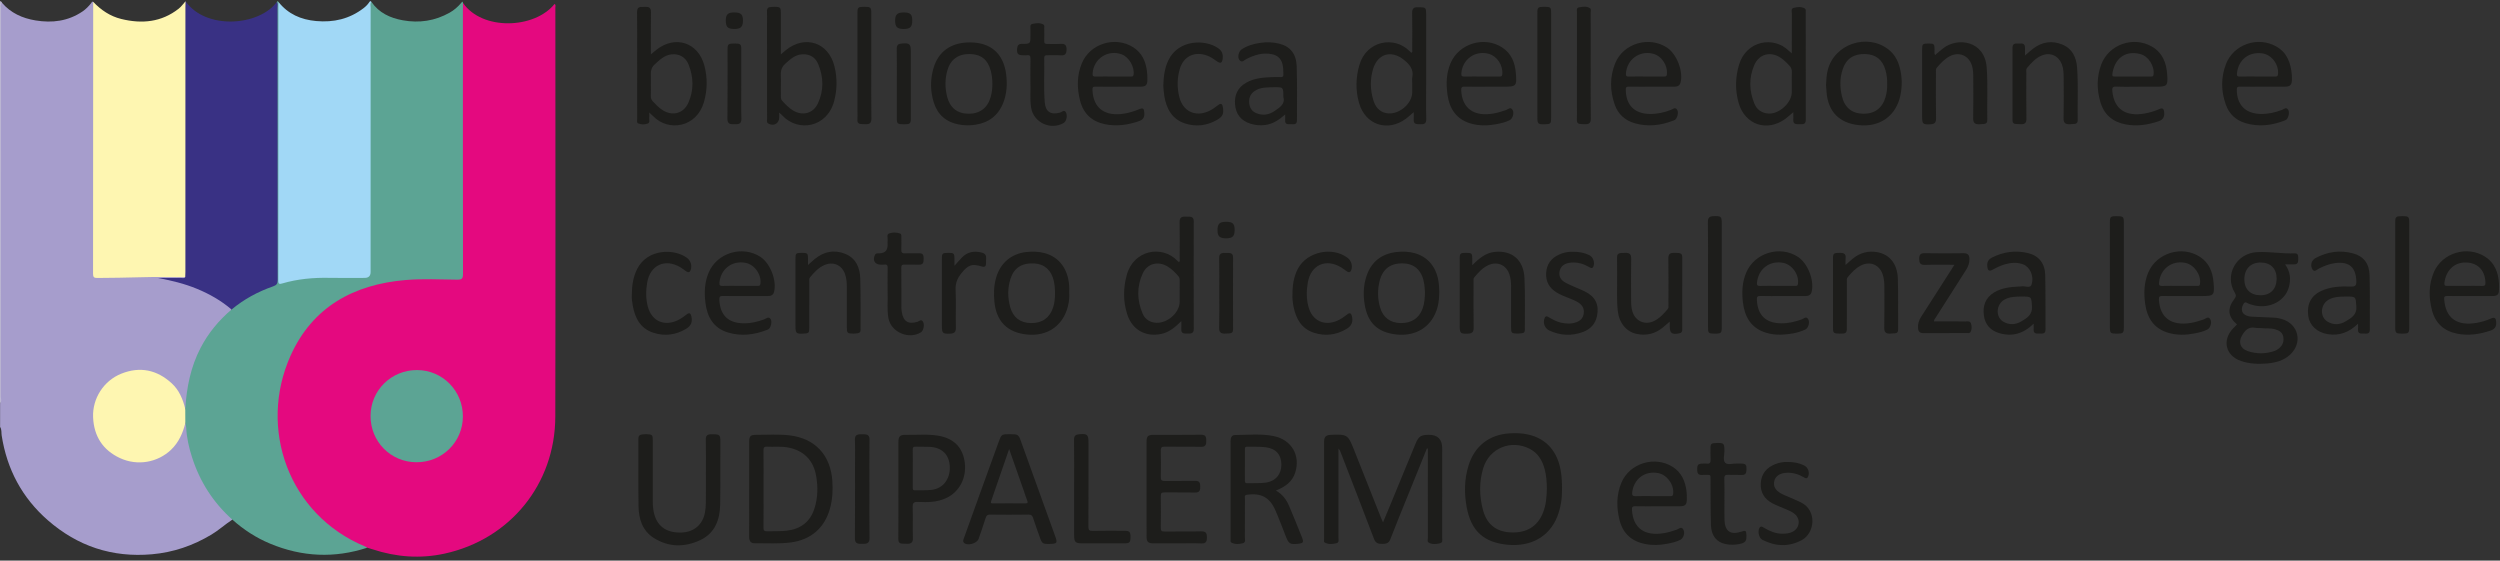 <svg xmlns="http://www.w3.org/2000/svg" id="Livello_1" data-name="Livello 1" width="2765" height="620" viewBox="0 0 2765 620"><rect x="0" y="0" width="2765" height="620" fill="#333333" stroke="none"/><defs><style>      .cls-1 {        fill: #1d1d1b;      }      .cls-1, .cls-2, .cls-3, .cls-4, .cls-5, .cls-6, .cls-7, .cls-8 {        stroke-width: 0px;      }      .cls-2 {        fill: #e4097f;      }      .cls-3 {        fill: #a1d8f6;      }      .cls-4 {        fill: #a69dcc;      }      .cls-5 {        fill: #393184;      }      .cls-6 {        fill: #5ca494;      }      .cls-7 {        fill: #fef6b1;      }      .cls-8 {        fill: #c5c0dd;      }    </style></defs><path class="cls-4" d="M256.96,574.72c-7.91,5.15-14.87,11.59-23.01,16.48-20.36,12.24-42.13,19.73-65.89,21.82-43.88,3.87-82.25-8.87-115.23-37.7-28.46-24.88-45.14-56.31-50.97-93.63-.49-3.14.23-6.62-1.75-9.51v-25.95c1-1.89.49-3.92.49-5.87.03-143.94.02-287.88.11-431.83,0-1.78-1.67-4.39,1.45-5.49,9.79,11.42,22.65,17.16,37.14,19.55,18.5,3.06,36.1.84,52-9.94,3.76-2.55,6.83-5.8,9.66-9.31.52-.65.65-2.12,2.11-1.28,2.05,3.15,1.61,6.71,1.61,10.17.01,94.22,0,188.44.02,282.67,0,12.09-.65,11.04,11.16,10.96,26.61-.17,53.21-1.55,79.84-.97,2.65.06,5.33-.21,7.92.56,3.47,2.88-.1,2.98-1.51,3.16-4.45.57-8.96.37-13.43.19-3.86-.15-7.76-.17-11.59-1.09,27.78,2.9,52.7,12.99,75.01,29.62,1.69,1.26,3.72,2.31,4.26,4.66-1.11,3.74-4.34,5.8-6.92,8.26-15.19,14.45-26.28,31.54-33.43,51.18-4.79,13.15-7.87,26.68-8.72,40.69-.21,3.45-.39,6.94-2.05,10.12-3.23-.2-2.46-3.05-3.03-4.83-6.34-19.76-19.43-32.17-39.92-36.17-29.32-5.72-57.31,17.92-58.08,47.71-.6,23.16,15.85,44.64,38.56,49.83,25.74,5.89,51.57-9.27,59.35-35.45.57-1.9.06-4.53,2.8-5.36,2.12,1.35,2.16,3.55,2.37,5.7,3.23,33.21,15.8,62.36,38.02,87.33,3.3,3.71,6.25,7.74,10.31,10.74.93.69,1.65,1.66,1.37,2.99Z"></path><path class="cls-8" d="M2.16,3.04c-1.86,1.79-1.01,4.09-1.01,6.15-.04,143.46-.04,286.91-.08,430.37,0,2.22.88,4.68-.96,6.68V1.11c.96.35,1.68.95,2.05,1.93Z"></path><path class="cls-2" d="M512.09,3.26c21.12,30.77,78.93,28.86,101.25,1.13,1.67,1.03.89,2.68.89,4,.04,150.83.27,301.65-.07,452.48-.17,74.46-50,135.62-122.49,151.43-26.94,5.88-53.59,3.86-79.75-4.82-1.89-.63-3.8-1.16-5.71-1.74-2.31-.21-4.57-.51-6.75-1.49-31.04-13.95-55.29-35.51-72.36-64.89-12.57-21.63-19.44-44.97-20.73-70.07-1.5-29.16,3.26-56.96,16.59-83.03,15.47-30.24,39.49-51.45,70.52-64.9,21.04-9.13,43.02-13.74,66.05-13.34,14.65.25,29.31.06,43.96.04,6.8,0,6.94-.14,6.94-7.01,0-96.43,0-192.86.05-289.29,0-2.87-.94-6.05,1.61-8.49Z"></path><path class="cls-6" d="M512.09,3.26c-.05,2.16-.14,4.32-.14,6.48,0,97.77-.05,195.54.12,293.3,0,5.08-1.25,6.33-6.3,6.27-19.15-.22-38.41-1.21-57.43.42-57.25,4.91-102.86,29.82-127,83.7-36.04,80.41-2.21,175.82,82.27,210.9.91.38,1.74.93,2.61,1.4-36.37,11.93-72.19,10.22-107.43-4.44-15.46-6.43-29.33-15.45-41.83-26.58-21.13-18.89-35.91-41.9-44.53-68.84-3.43-10.73-6-21.66-6.51-32.99-.07-1.63-.63-3.24-.97-4.86-2.32-5.21-2.24-10.44-.05-15.67,1.46-23.66,5.92-46.56,17.04-67.8,8.57-16.37,20.1-30.34,34.19-42.24.7-2.82,2.92-4.36,5.05-5.95,11-8.25,23.19-14.35,35.86-19.54,8.3-3.4,8.39-1.62,8.39-12.54,0-97.27,0-194.53-.02-291.8,0-3.49.04-6.97.82-10.39.58-1.29,1.15-.87,1.73,0,1.78,3.56,1.65,7.39,1.65,11.22-.01,96.47,0,192.94,0,289.41,0,9.61,0,9.57,9.24,7.39,11.71-2.76,23.53-4.43,35.62-4.28,15.16.18,30.32.06,45.48.04,8.07-.01,8.37-.3,8.37-8.46.02-94.97,0-189.95.03-284.92,0-2.97-.38-6,.74-8.89.32-.83.73-1.48,1.73-1.47,8.39,12.13,20.66,17.76,34.63,20.3,18.26,3.32,35.64.72,51.89-8.45,4.96-2.8,9.19-6.5,12.84-10.87.68-.81,1.47-2.39,1.92.14Z"></path><path class="cls-5" d="M306.23,2.11c1.35,1.98.69,4.21.69,6.31.05,100.46.03,200.91.17,301.37,0,4.08-1.28,5.61-5.04,6.92-16.78,5.84-32.23,14.2-45.93,25.62-11.46-9.83-24.4-17.17-38.31-22.92-13.83-5.71-28.26-9.18-42.97-11.95,8.47,0,16.94.05,25.41-.04,1.53-.02,3.35.82,4.6-.88-2.16-2.97-1.45-6.41-1.45-9.67-.04-88.32-.03-176.63-.03-264.95,0-7.48,0-14.97,0-22.45,0-2.84.14-5.65,1.84-8.11,22.45,32.17,81.57,27.36,101,.76Z"></path><path class="cls-3" d="M410.81,2.15c-1.73,1.85-.87,4.13-.87,6.18-.05,97.46-.04,194.93-.04,292.39q0,6.62-6.49,6.63c-12.99,0-25.99.22-38.98-.05-17.73-.37-35.2,1.18-52.26,6.19-2.98.88-4.38.85-4.37-3.02.1-102.62.09-205.24.1-307.85,0-.16.04-.33.06-.49,10.67,13.43,24.86,19.62,41.73,21.14,19.34,1.74,36.86-2.32,52.37-14.22,2.39-1.83,4.51-3.9,6.2-6.42.61-.91,1.36-2.22,2.56-.47Z"></path><path class="cls-7" d="M205.23,1.35c-.05,2.16-.16,4.32-.16,6.48,0,97.58,0,195.16-.02,292.73,0,1.99-.12,3.98-.19,5.97-16.49,0-33-.42-49.47.11-15.97.51-31.94.62-47.91.79-3.45.04-4.57-.97-4.56-4.49.11-100.29.12-200.59.15-300.88,8.65,9.03,18.63,15.87,30.97,18.91,22.87,5.62,44.4,3.65,63.53-11.31,2.93-2.29,5.12-5.5,7.66-8.29Z"></path><path class="cls-7" d="M204.9,452.37c.02,5.22.04,10.45.06,15.67-2.81,11.08-7.27,21.24-15.73,29.35-14.64,14.03-37.04,18.29-56.52,9.26-18.94-8.78-28.9-24.17-29.75-45.27-.83-20.68,11.72-40.39,31.41-48.18,20.59-8.15,39.22-4.14,55.4,10.6,8.34,7.6,12.58,17.72,15.14,28.56Z"></path><path class="cls-6" d="M460.44,511.24c-28.37-.15-50.74-22.86-50.61-51.37.12-28.22,23.01-50.71,51.48-50.59,28.22.11,50.76,23.02,50.64,51.45-.12,28.24-22.99,50.67-51.5,50.52Z"></path><g><path class="cls-1" d="M1595.08,495.85q0-15.01-14.87-14.95c-8.75.04-11.3,1.73-14.66,9.88-8.73,21.16-17.43,42.32-26.16,63.48-3.11,7.55-6.27,15.08-9.76,23.48-1.01-2.27-1.64-3.57-2.17-4.91-9.98-25.12-19.97-50.24-29.93-75.37-6.65-16.79-7.44-17.32-25.62-16.54-5.45.23-7.47,2.18-7.48,7.7-.04,35.92-.03,71.84,0,107.76,0,1.28-.57,2.98.78,3.7,4.04,2.18,8.39,1.72,12.64.78,3.58-.79,2.46-3.89,2.46-6.18.05-31.1.04-62.19.04-93.29v-5.16c1.3,1.08,1.74,2.25,2.2,3.42,12.43,32.18,24.96,64.32,37.19,96.57,1.76,4.65,4.94,5.33,8.9,5.3,3.87-.03,7.21-.28,9.04-5.06,6.64-17.34,13.79-34.49,20.75-51.71,6.58-16.27,13.15-32.55,19.73-48.82.34.08.69.15,1.03.23,0,1.62,0,3.23,0,4.85,0,31.26-.01,62.53.03,93.79,0,1.77-.87,4.16.79,5.18,3.91,2.41,8.35,1.84,12.58.88,3.53-.8,2.45-3.91,2.45-6.22.05-32.93.04-65.85.04-98.78Z"></path><path class="cls-1" d="M1726.35,521.75c-3.38-22.24-16.06-36.72-36.32-41.21-6.71-1.49-13.54-1.68-20.37-1.26-22.52,1.36-38.79,14.04-45.45,35.58-4.71,15.24-4.93,30.77-2.01,46.34,4.92,26.23,18.97,38.89,45.51,41.31,25.7,2.34,45.99-9.19,54.63-31.13,4.01-10.19,5.41-20.85,5.27-30.52.01-7.21-.35-13.16-1.25-19.1ZM1706.5,567.2c-6.12,15.22-18.43,22.61-36.04,21.63-15.81-.88-26.11-9.02-30.3-24.84-4.07-15.36-4.33-30.94.3-46.23,6.71-22.19,30.89-32.01,51.54-21.29,9.07,4.71,13.73,12.69,16.33,22.15,1.95,7.1,2.37,14.39,2.5,21.71-.21,9.16-.86,18.24-4.33,26.87Z"></path><path class="cls-1" d="M872.95,481.46c-12.09-1.38-24.3-.48-36.46-.54-6.51-.03-7.9,1.42-7.91,7.94-.03,17.3-.01,34.59,0,51.89,0,17.63.05,35.26-.03,52.89-.02,4.37,1.56,7.29,6.19,7.23,13.31-.17,26.64.79,39.93-.94,22.04-2.86,37.26-15.94,43.23-37.23,2.83-10.06,3.37-20.33,2.68-30.65-1.91-28.81-19.23-47.36-47.62-50.59ZM900.75,562.48c-4.79,14.92-15.43,22.68-30.74,24.47-7.13.83-14.3.4-21.44.66-3.34.12-4.2-.97-4.16-4.22.17-14.29.07-28.58.07-42.87s.1-28.25-.07-42.37c-.04-3.22.77-4.33,4.1-4.13,7.3.42,14.65-.49,21.92.71,18.03,2.99,29.16,13.88,32.26,31.8,2.1,12.11,1.85,24.16-1.93,35.95Z"></path><path class="cls-1" d="M2538.21,280.26c-14,.49-27.92-2.09-41.82-1.41-23.21,1.13-36.45,25.57-24.73,44.84,1.87,3.07,1.37,4.57-.55,7.08-8.06,10.53-6.96,19.73,3.02,28.05-1.38,1.4-2.77,2.8-4.15,4.21-12.7,13.03-8.57,30.43,8.63,36.24,9.31,3.15,18.95,3.57,28.61,2.74,9.57-.82,18.74-3.14,25.97-10.07,13.76-13.19,8.99-33.47-9.15-39-3.02-.92-6.12-1.51-9.3-1.63-7.82-.3-15.63-.67-23.44-1.03-3.36-.15-6.65-.66-9.36-2.88-3.04-2.5-3.11-6.75-.85-10.89,2.18-3.98,4.28-1.1,6.52-.38,2.21.71,4.43,1.44,6.7,1.88,16.84,3.28,32.96-5.42,37.11-20.16,2.49-8.82,1.81-17.34-4.09-25.45,3.96,0,7.27.11,10.58-.03,3.72-.16,3.97-3.05,3.96-5.76-.02-2.73.39-6.51-3.66-6.37ZM2479.69,371c3.24-5.45,7.2-9.99,14.67-8.46,2.09.43,4.31.25,6.82.36,4.75.67,9.96-.21,15.01,1.28,4.36,1.28,8.11,3.2,9.08,8.12,1.01,5.15-.55,9.54-4.57,12.89-1.5,1.25-3.27,2.37-5.11,2.99-9.91,3.38-19.97,3.44-29.82.05-8.04-2.76-10.44-9.92-6.07-17.25ZM2499.99,326.56c-11.03-.04-17.73-6.7-17.75-17.63-.01-11.45,6.98-18.66,18.03-18.59,11.22.07,17.79,6.82,17.68,18.17-.12,11.26-6.91,18.09-17.96,18.05Z"></path><path class="cls-1" d="M1425.79,559.7c-2.95-7.02-7.27-13.03-14.68-17.15,10.15-4.08,18.09-9.49,21.37-19.74,6.06-18.93-3.81-36.31-23.55-40.45-14.11-2.96-28.53-1.29-42.82-1.25-4.35.01-5.1,3.58-5.1,7.17,0,36.07,0,72.13,0,108.2,0,1.31-.31,3.01.99,3.67,4.06,2.05,8.44,1.78,12.65.64,3.41-.93,2.15-4.1,2.17-6.38.1-14.29.02-28.59.09-42.88,0-1.73-.97-3.93,2.38-4.38,15.48-2.07,24.97,2.84,31.22,17.12,4.18,9.56,7.81,19.36,11.65,29.08,3.18,8.07,4.58,8.94,13.3,8.1,5.94-.58,6.71-1.57,4.48-7.22-4.57-11.56-9.31-23.05-14.13-34.51ZM1399.44,533.84c-6.58.81-13.3.39-19.96.6-2.38.08-2.67-1.26-2.65-3.16.06-5.65.02-11.31.02-16.96,0-5.65,0-11.31,0-16.96,0-1.71-.18-3.36,2.42-3.28,6.82.21,13.72-.29,20.45.56,11.6,1.45,17.42,8.3,17.48,19.3.06,10.65-6.6,18.54-17.76,19.92Z"></path><path class="cls-1" d="M1284.39,369.32c8.67-1.82,15.18-7.25,22.16-14.22,0,3.64.16,6.25-.03,8.83-.42,5.73,3.89,4.89,7.13,4.97,3.26.09,6.66.2,6.65-5.02-.13-39.74-.1-79.48-.02-119.22,0-3.43-1.49-4.89-4.69-5.02-1.66-.07-3.33-.01-4.99-.07-4.42-.16-6.04,1.76-5.95,6.32.27,13.46.12,26.94.06,40.4,0,1.16.74,2.64-.84,3.59-.52-.46-1.05-.85-1.5-1.32-17.15-17.99-48.63-12.18-56.18,15.58-3.93,14.46-4.07,28.95.43,43.24,5.43,17.25,20.12,25.64,37.79,21.94ZM1263.75,346.82c-6.25-14.71-6.65-29.77.07-44.35,5.09-11.06,16.82-14.05,27.35-7.85,4.78,2.81,8.54,6.8,12.18,10.92,1.22,1.38,1.4,2.89,1.38,4.58-.04,4.65-.01,9.29-.01,13.94,0,3.15,0,6.3,0,9.46,0,13.28-15.46,25.72-28.64,23.16-5.91-1.15-10.12-4.65-12.33-9.86Z"></path><path class="cls-1" d="M1974.58,131.44c2.88-2.11,5.5-4.58,8.82-7.37,0,3.31.11,5.92-.02,8.52-.28,5.35,3.8,4.75,6.89,4.76,3.05,0,6.93.75,6.92-4.66-.09-39.89-.05-79.78-.06-119.67,0-1.31.32-2.89-1.02-3.65-3.87-2.21-8.09-1.7-12.11-.73-3.46.84-2.21,4.06-2.22,6.33-.1,14.27-.05,28.55-.05,44.12-1.86-1.61-2.75-2.29-3.53-3.07-16.27-16.17-46.69-11.48-54.81,15.56-4.21,14.02-4.45,28.2-.46,42.27,6.85,24.15,31.39,32.44,51.66,17.59ZM1940.26,71.94c5.41-12.42,18.14-15.55,29.41-7.88,3.45,2.35,6.34,5.33,9.24,8.31,2.11,2.16,3.03,4.53,2.87,7.58-.22,4.14-.06,8.29-.06,12.44v9.46c0,11.88-14.15,24.71-26.15,23.71-7.33-.61-12.6-4.42-15.28-11.07-5.71-14.11-6.14-28.53-.03-42.55Z"></path><path class="cls-1" d="M1129.47,488.8c-3.02-8.39-3.3-8.58-12.59-8.59-9.19-.02-9.29.07-12.42,8.7-6.82,18.87-13.67,37.72-20.49,56.59-5.91,16.38-11.79,32.76-17.67,49.15-.72,2-1.94,4.26.17,5.97,4.13,3.35,14.2.29,15.92-4.73,2.64-7.69,5.34-15.35,7.77-23.1.83-2.63,1.95-3.67,4.86-3.64,14.15.17,28.31.19,42.46-.01,3.15-.04,4.3,1.18,5.18,3.89,2.19,6.78,4.66,13.47,7.01,20.2,2.9,8.31,3.25,8.55,12.09,8.32,7.24-.19,7.93-1.18,5.49-7.94-12.6-34.94-25.2-69.87-37.8-104.81ZM1133.75,556.79c-11.82-.12-23.65-.09-35.47-.01-2.4.02-2.75-.61-1.96-2.87,6.56-18.77,13-37.59,19.79-57.29,5.68,16.16,11.05,31.45,16.41,46.74,1.15,3.29,2.12,6.65,3.43,9.87,1,2.45.97,3.59-2.2,3.56Z"></path><path class="cls-1" d="M1555.08,131.21c2.74-2.04,5.25-4.41,8.51-7.17,0,3.12.18,5.56-.04,7.95-.53,5.88,3.77,5.32,7.3,5.42,3.65.1,6.74-.28,6.59-5.61-.36-12.78-.12-25.59-.12-38.38,0-26.25,0-52.51,0-78.76,0-5.81-.68-6.48-6.58-6.63-.83-.02-1.67.04-2.5,0-4.46-.22-6.53,1.3-6.41,6.34.34,13.45.14,26.92.07,40.38,0,1.14.79,2.62-.93,3.65-.71-.65-1.47-1.28-2.16-1.98-16.89-16.98-47.54-11.49-55.36,15.57-4.01,13.89-4.29,27.89-.38,41.78,6.86,24.37,31.64,32.61,52,17.45ZM1518.57,76.46c5.09-17.08,20.24-21.51,34.14-10.28,6.21,5.01,11.07,10.45,9.3,19.31-.45,2.23-.07,4.63-.07,6.96,0,3.15,0,6.31,0,9.46,0,13.21-15.59,25.81-28.68,23.23-8.26-1.63-12.35-7.53-14.5-14.81-3.3-11.19-3.55-22.62-.2-33.86Z"></path><path class="cls-1" d="M706.05,136.58c3.34,1.32,6.96,1.34,10.28.09,2.89-1.09,1.52-4.02,1.74-6.19.16-1.59.03-3.21.03-6.02,2.03,1.88,3.17,2.84,4.19,3.9,16.93,17.75,48.19,12.67,56.28-15.47,3.84-13.37,4.02-26.93.46-40.37-6.8-25.62-32.17-33.91-53.03-17.47-1.89,1.49-3.71,3.05-6.12,5.05,0-16.03-.18-31.27.11-46.51.08-4.46-1.63-6.03-5.68-5.99-1.5.01-2.99.07-4.48.05-4.02-.06-5.29,1.83-5.23,5.85.22,15.79.09,31.58.09,47.37,0,23.6-.02,47.21.03,70.81,0,1.71-.86,4.02,1.35,4.89ZM719.81,105.99c.2-4.31.06-8.64.06-12.96,0-2.66.05-5.32,0-7.97-.1-4.97-.35-9.67,4.02-13.63,5.59-5.07,10.82-10.43,18.82-11.31,8.25-.91,15.51,2.95,18.77,11.06,5.68,14.11,6.07,28.59-.21,42.6-5.35,11.95-17.84,15.06-28.8,7.8-3.9-2.59-7.17-5.9-10.34-9.34-1.68-1.83-2.43-3.73-2.31-6.25Z"></path><path class="cls-1" d="M849.89,136.73c5.9,3.26,11.91-.2,11.92-6.89,0-1.44,0-2.88,0-5.35,1.71,1.6,2.61,2.35,3.4,3.19,17.75,19.03,49.61,13.19,57.32-15.72,3.4-12.75,3.56-25.67.41-38.48-6.52-26.52-32.35-35.18-53.69-18.12-1.73,1.38-3.39,2.85-5.59,4.72,0-15.57,0-30.35,0-45.12,0-6.76-.57-7.35-7.28-7.43-1.16-.01-2.32.19-3.49.2-3.28.04-4.78,1.48-4.62,4.93.21,4.48.05,8.98.05,13.46,0,35.08-.01,70.16.03,105.24,0,1.86-.78,4.08,1.52,5.35ZM868.32,70.68c5.62-5.07,11-10.23,19.11-10.62,8.23-.4,14.38,3.32,17.47,10.73,6.02,14.4,6.38,29.16-.23,43.44-5.31,11.48-17.42,14.45-28.11,7.62-4.38-2.8-7.94-6.52-11.42-10.34-1.22-1.34-1.53-2.81-1.5-4.55.08-4.65.03-9.3.03-13.95,0-2.82.17-5.66-.04-8.47-.38-5.31.33-9.92,4.69-13.86Z"></path><path class="cls-1" d="M791.95,480.4c-1.99-.15-3.99-.15-5.98-.08-3.74.14-5.47,1.63-5.36,5.87.31,12.29.11,24.6.11,36.9,0,10.97.08,21.94-.05,32.91-.04,3.64-.34,7.32-1,10.89-2.47,13.34-12.12,21.54-25.69,22.07-15.96.63-26.31-6.11-30.19-19.68-1.38-4.83-1.82-9.78-1.81-14.79,0-22.44,0-44.88,0-67.32,0-6.15-.57-6.75-6.75-6.94-1.66-.05-3.33.06-4.98.24-2.89.32-4.26,1.71-4.24,4.91.12,24.77-.15,49.54.2,74.3.2,14.18,4.2,27.27,16.94,35.32,16.5,10.43,34.26,10.45,51.46,2.29,16.29-7.72,21.67-22.7,21.92-39.6.35-23.93.03-47.87.18-71.8.02-3.65-1.41-5.24-4.76-5.49Z"></path><path class="cls-1" d="M1067.02,511.62c-2.06-16.52-11.82-26.63-28.82-29.64-12.05-2.13-24.24-.79-36.37-1.04-6.56-.13-8.2,1.68-8.21,8.28-.03,17.61,0,35.23,0,52.84,0,17.95.09,35.9-.08,53.84-.03,3.57,1.06,5.32,4.65,5.37,1.82.02,3.65.15,5.47.15,4.23,0,6.14-1.65,6-6.35-.34-11.29.13-22.6-.23-33.89-.15-4.67.86-6.29,5.88-6.05,10.46.5,20.96.43,30.84-4.11,14.83-6.81,23.03-22.16,20.88-39.4ZM1030.45,541.78c-6.07.76-12.29.25-18.44.47-2.56.09-2.5-1.38-2.49-3.15.03-7.14.01-14.28.01-21.42,0-6.64.11-13.29-.05-19.93-.06-2.64.4-3.9,3.45-3.73,5.31.28,10.66-.09,15.96.25,13.37.86,21.13,8.91,21.58,22,.47,13.62-7.35,23.92-20.03,25.51Z"></path><path class="cls-1" d="M1328.75,587.67c-13.65.34-27.32.03-40.97.18-3.09.04-3.98-.9-3.94-3.94.15-11.81.17-23.62,0-35.42-.05-3.16,1.02-3.93,4.02-3.89,11.32.15,22.66-.1,33.98.13,5.11.11,5.7-2.75,5.65-6.67-.05-3.73-.73-6.37-5.54-6.26-11.15.25-22.32-.1-33.48.18-3.9.1-4.73-1.19-4.64-4.8.24-9.47.25-18.96,0-28.44-.1-3.62.72-4.83,4.61-4.75,13.32.27,26.65-.11,39.97.21,5.26.13,5.75-2.93,5.73-6.62-.02-3.56-.17-6.85-5.53-6.77-17.65.25-35.31.06-52.97.12-5.91.02-7.54,1.52-7.55,7.39-.06,35.09-.06,70.19.01,105.28.01,5.7,1.83,7.3,7.65,7.33,8.83.05,17.66.01,26.48.01,8.83,0,17.67-.27,26.48.1,5.27.22,6.14-2.44,6.15-6.68,0-4.22-.78-6.81-6.1-6.68Z"></path><path class="cls-1" d="M2088.31,54.45c-23.67-18.01-59.71-5.53-66.84,23.14-1.29,5.19-1.64,10.5-1.89,16.46.16,2.18.34,5,.57,7.81,1.75,21.65,14.04,34.25,35.65,36.55,23.43,2.49,41.35-10.29,46.07-33.08,2.12-10.23,1.91-20.5-.76-30.63-2.12-8.06-6.02-15.09-12.81-20.25ZM2085.47,107.19c-3.54,12.4-12.17,18.83-24.96,18.59-12.38-.23-20.58-7.02-23.43-19.67-2.28-10.06-2.32-20.14,1.09-29.98,3.96-11.44,12.26-16.76,24.99-16.35,11.58.37,18.91,6.26,22.2,17.85,1.42,4.99,1.98,10.09,1.85,15.27.14,4.85-.42,9.62-1.75,14.28Z"></path><path class="cls-1" d="M1182.51,315.78c-1.4-18.47-11.08-31.37-26.77-35.74-6.84-1.91-13.85-2.06-20.81-1.28-16.5,1.86-28.56,12.26-33.19,28.2-2.55,8.76-2.83,17.73-1.95,26.69,2.14,21.89,14.34,34.1,35.94,36.33,22.64,2.34,40.11-9.72,45.44-31.41,1.24-5.03,1.74-10.14,1.37-15.32,0-2.49.16-5-.03-7.47ZM1164.76,340.05c-3.77,11.48-12.19,17.46-24.45,17.28-11.75-.18-19.82-6.11-23.02-17.63-2.9-10.44-3-21.06.34-31.44,3.93-12.23,12.83-17.72,26.57-16.87,11.17.69,18.78,7.68,21.36,19.56.96,4.41,1.3,8.87,1.28,13.37,0,5.33-.4,10.6-2.09,15.73Z"></path><path class="cls-1" d="M1059.96,137.59c6.06,1.2,12.19,1.34,18.38.44,15.16-2.2,25.74-10.19,31.3-24.45,3.94-10.12,4.53-20.63,3.17-31.38-2.87-22.77-16.86-35.24-39.92-35.3-21.1-.05-35.31,10.04-40.65,29.13-3.49,12.46-3.33,25.02.54,37.35,4.19,13.36,13.43,21.48,27.18,24.21ZM1047.76,77.97c3.39-12.12,11.97-18.35,24.69-18.22,12.59.13,20.18,6.23,23.43,18.87,1.2,4.69,1.71,9.47,1.7,14.31,0,4.84-.55,9.62-1.86,14.29-3.45,12.31-12.21,18.81-24.99,18.56-12.22-.23-20.23-6.79-23.3-19.22-2.35-9.54-2.33-19.12.32-28.59Z"></path><path class="cls-1" d="M1544.77,278.7c-16.38,1.83-27.78,10.37-33.24,26.08-3.56,10.24-3.95,20.81-2.29,31.49,3.23,20.71,14.38,31.4,35.18,33.67,22.47,2.46,40.05-9.32,45.58-30.56,1.39-5.34,1.78-10.81,1.85-17.24-.12-2.05-.2-5.05-.5-8.02-1.74-17.57-11.47-29.96-26.76-34.14-6.52-1.79-13.2-2.03-19.83-1.28ZM1575.3,314.78c.35,2.63.46,5.3.71,8.28-.11,6-.44,12.3-2.65,18.33-3.91,10.66-12.48,16.23-24.44,15.93-11.32-.29-19.22-6.12-22.47-17.04-2.91-9.75-3.03-19.71-.57-29.56,3.45-13.79,12.71-20.2,27.25-19.34,12.39.74,20.23,8.98,22.17,23.4Z"></path><path class="cls-1" d="M2483.43,136.18c14.81,4.4,29.28,2.6,43.46-2.92.46-.18.94-.37,1.36-.62,2.68-1.61,4.37-8.3,2.51-11.23-2.18-3.43-4.77-.67-6.96.16-7.54,2.88-15.23,4.6-23.36,4.46-16.97-.29-26.51-9.98-26.53-26.93,0-2.71.83-3.32,3.36-3.28,8.33.14,16.66.05,24.99.05,8.5,0,16.99.07,25.49-.03,4.99-.06,6.87-1.99,7.09-6.98.09-1.99.07-4-.09-5.98-1.08-12.97-4.95-24.47-17.09-31.42-20.41-11.69-47.36-2.45-55.75,19.44-5.69,14.82-5.46,29.96-.13,44.87,3.7,10.37,11.08,17.26,21.66,20.4ZM2474.08,81.07c1.59-15.01,13.11-24.12,28.07-22.03,10.46,1.46,18.6,12.56,17.29,23.3-.31,2.55-1.87,2.28-3.51,2.28-6.48,0-12.96,0-19.44,0-6.31,0-12.63-.12-18.94.06-2.81.08-3.79-.63-3.47-3.61Z"></path><path class="cls-1" d="M1970.11,370.12c9.19-.35,18.23-1.71,26.64-5.7,3.28-1.56,5.17-7.88,3.19-11.3-2.26-3.89-5.01-.69-7.31.15-7.42,2.7-14.93,4.43-22.89,4.32-16.78-.24-25.81-9.01-26.62-25.76-.17-3.38.45-4.63,4.14-4.49,7.98.29,15.99.09,23.98.09,8.49,0,16.99-.02,25.48,0,3.53.01,6.13-1.1,7.02-4.91,2.97-12.64-4.4-31.38-15.16-38.41-20.08-13.11-48.31-4.39-57.41,17.7-4.31,10.46-4.83,21.38-3.53,32.36,1.88,15.96,8.74,28.52,25.22,33.71,5.6,1.77,11.41,2.45,17.25,2.23ZM1943.26,312.42c1.51-15.03,13.85-24.44,28.68-21.76,10.17,1.84,18.12,13.19,16.58,23.38-.4,2.63-2.07,2.1-3.62,2.11-6.48.04-12.95.02-19.43.02-6.31,0-12.63-.15-18.93.06-3.09.11-3.55-1.12-3.28-3.81Z"></path><path class="cls-1" d="M849.89,364.14c2.66-1.62,4.32-8.46,2.45-11.24-2.25-3.34-4.79-.6-7,.23-7.38,2.79-14.89,4.54-22.86,4.45-17.08-.19-26.08-8.96-26.91-25.98-.18-3.77,1.06-4.35,4.39-4.25,7.99.23,15.99.07,23.98.07,8.49,0,16.99,0,25.48,0,3.31,0,5.78-1.07,6.7-4.64,3.17-12.33-4.16-31.41-14.86-38.51-20-13.26-48.31-4.73-57.53,17.3-4.44,10.6-4.93,21.71-3.59,32.84,1.89,15.74,8.62,28.37,24.96,33.33,14.77,4.48,29.27,2.59,43.44-2.98.46-.18.94-.36,1.36-.62ZM795.72,312.36c1.54-14.96,13.93-24.41,28.74-21.69,10.12,1.86,18.13,13.34,16.52,23.42-.36,2.25-1.66,2.07-3.16,2.07-6.64,0-13.28,0-19.93,0-6.14,0-12.29-.14-18.43.06-3.03.1-4.08-.62-3.74-3.87Z"></path><path class="cls-1" d="M1807.61,136.2c14.8,4.38,29.28,2.59,43.45-2.95.46-.18.93-.37,1.36-.63,2.69-1.62,4.38-8.33,2.52-11.21-2.2-3.41-4.77-.68-6.97.16-7.54,2.88-15.22,4.6-23.36,4.47-16.99-.28-26.42-9.88-26.49-26.92-.01-2.73.8-3.33,3.35-3.29,8.33.14,16.66.05,24.98.05,8.49,0,16.99,0,25.48,0,3.31,0,5.8-1.03,6.76-4.59,3.26-12.1-4.12-31.4-14.81-38.53-19.93-13.29-48.59-4.88-57.49,17.23-6.07,15.07-5.88,30.56-.47,45.81,3.67,10.35,11.11,17.25,21.68,20.38ZM1798.27,81.14c1.2-15.21,14.56-25.23,29.43-21.87,9.81,2.22,16.88,12.61,15.88,22.95-.25,2.55-1.65,2.4-3.36,2.4-6.64,0-13.28,0-19.93,0-6.14,0-12.29-.11-18.43.05-2.68.07-3.84-.44-3.6-3.53Z"></path><path class="cls-1" d="M2763.86,312.88c-.9-11.78-4.78-22.1-15.17-28.87-19.68-12.83-47.74-4.45-56.88,17.11-5.8,13.68-5.73,27.85-2.05,42.03,3.76,14.48,13.38,23.05,27.92,25.9,12.73,2.49,25.13.64,37.32-3.59,5.17-1.8,6.22-5.4,5.73-10.15-.36-3.48-1.83-4.75-5.32-3.18-5.17,2.32-10.57,3.96-16.17,4.94-21.89,3.85-34.45-5.28-35.96-25.98-.21-2.84.43-3.78,3.38-3.72,8.33.17,16.66.06,24.99.06,8.16,0,16.33.03,24.49,0,6.2-.03,7.72-1.55,7.75-7.55.01-2.33.15-4.67-.03-6.98ZM2745.38,316.23c-6.32-.21-12.64-.06-18.97-.06-6.49,0-12.98-.09-19.47.04-2.73.06-3.77-.43-3.38-3.61,1.58-12.93,10.31-21.92,22.08-22.26,14.1-.41,22.78,7.95,23.24,22.15.09,2.76-.53,3.83-3.5,3.73Z"></path><path class="cls-1" d="M1850.05,516.4c-19.82-12.65-47.75-4.16-56.78,17.48-5.65,13.54-5.56,27.56-2.01,41.57,3.73,14.69,13.48,23.28,28.21,26.21,8.08,1.61,16.24,1.32,24.33-.24,5.06-.98,10.11-2.05,14.75-4.43,3.41-1.75,5.26-7.71,3.25-11.28-2.25-3.99-4.96-.71-7.27.07-4.58,1.54-9.15,3.03-13.92,3.84-21.83,3.71-34.48-5.52-35.66-25.7-.21-3.52.97-4.1,4.07-4.03,8.16.18,16.32.06,24.48.06,7.99,0,15.99.02,23.98,0,6.58-.03,8.19-1.64,8.18-8.32,0-2.99-.05-6.01-.45-8.96-1.47-10.79-5.56-20.15-15.16-26.28ZM1850.41,546.7c-.38,2.34-1.76,1.99-3.19,1.99-6.64.02-13.29,0-19.93.01-5.98,0-11.97-.18-17.93.07-3.48.14-4.62-.74-4.14-4.42,1.92-14.83,14.03-23.87,28.69-21.13,10.09,1.89,18.12,13.46,16.51,23.48Z"></path><path class="cls-1" d="M1222.17,137.41c12.89,2.62,25.46.8,37.79-3.53,4.57-1.61,6.03-4.61,5.66-9.18-.39-4.89-1.29-5.69-5.81-3.87-5.1,2.06-10.3,3.75-15.73,4.7-21.9,3.85-35.1-5.81-35.8-26.03-.1-2.8.48-3.75,3.43-3.68,8.32.19,16.65.07,24.98.07,8.33,0,16.66.05,24.98-.02,5.38-.05,7.24-1.8,7.33-7.17.06-3.65-.04-7.35-.58-10.95-1.55-10.41-5.68-19.43-14.93-25.36-20.02-12.85-48.03-4.23-57.03,17.73-5.5,13.4-5.42,27.26-1.92,41.1,3.65,14.44,13.07,23.23,27.64,26.19ZM1208.43,81.25c1-16.29,16.83-26.77,32.15-21.15,8.14,2.98,14.49,14.09,13.13,22.54-.38,2.33-1.78,1.98-3.21,1.98-6.48.02-12.95.01-19.43.01s-12.96-.1-19.43.05c-2.64.06-3.37-.73-3.21-3.42Z"></path><path class="cls-1" d="M2393.58,124.07c-.33-3.7-1.66-5.16-5.47-3.42-5,2.27-10.25,3.81-15.67,4.81-21.42,3.95-34.27-4.8-36.19-24.55-.34-3.52-.02-5.37,4.41-5.14,7.97.41,15.97.12,23.95.12,6.49,0,12.98,0,19.47,0,12.88,0,13.75-.75,12.85-13.52-.91-12.82-5.08-24.05-16.99-30.89-20.54-11.8-47.62-2.28-55.94,19.81-5.09,13.5-5.04,27.3-1.14,41.09,4.01,14.2,13.65,22.47,27.95,25.19,12.54,2.39,24.77.6,36.79-3.54,5.09-1.75,6.41-5.11,5.98-9.95ZM2336.24,82.14c1.95-15.69,12.67-26.85,30.6-22.47,9.29,2.27,16.15,13.26,15.01,22.73-.32,2.62-1.97,2.21-3.57,2.21-6.49.02-12.99.01-19.48.01-6.49,0-12.99,0-19.48,0-1.72,0-3.41.19-3.08-2.49Z"></path><path class="cls-1" d="M2433.22,284.14c-19.81-13.04-47.98-4.55-57.22,17.2-4.78,11.23-5.07,22.99-3.43,34.79,2.21,15.92,10.01,27.69,26.33,32.18,9.15,2.51,18.44,2.32,27.72.57,5.07-.96,10.11-2.05,14.75-4.43,3.36-1.72,5.23-7.79,3.23-11.29-2.26-3.95-4.97-.68-7.29.1-4.58,1.54-9.15,3.03-13.92,3.84-21.77,3.71-34.62-5.68-35.64-25.72-.18-3.53,1.02-4.08,4.1-4.01,8.16.18,16.32.06,24.48.06h17.99c14.57,0,15.09-.5,13.84-15.33-.96-11.42-4.92-21.37-14.93-27.96ZM2433.18,314.06c-.39,2.7-2.08,2.08-3.6,2.09-6.48.05-12.95.02-19.43.02-6.31,0-12.63-.14-18.93.06-3.07.1-3.52-1.08-3.28-3.82,1.34-15.07,14.34-24.8,29.13-21.65,9.93,2.12,17.55,13.31,16.11,23.3Z"></path><path class="cls-1" d="M1654.96,137.33c5.07-.96,10.11-2.05,14.75-4.43,3.36-1.72,5.23-7.79,3.23-11.29-2.26-3.95-4.97-.68-7.29.1-4.58,1.54-9.15,3.03-13.92,3.84-21.77,3.71-34.62-5.68-35.64-25.72-.18-3.52,1.01-4.08,4.09-4.01,8.16.18,16.32.06,24.48.06,6,0,11.99,0,17.99,0,14.57,0,15.1-.51,13.84-15.32-.97-11.42-4.92-21.37-14.93-27.96-19.8-13.05-47.96-4.55-57.22,17.2-4.78,11.23-5.07,22.99-3.43,34.79,2.21,15.93,10.01,27.69,26.33,32.18,9.15,2.51,18.44,2.32,27.72.57ZM1616.24,81.12c1.12-15.35,15-25.53,29.88-21.71,9.58,2.46,16.39,12.75,15.41,22.84-.25,2.57-1.66,2.38-3.35,2.38-6.48,0-12.95,0-19.43,0-6.31,0-12.62-.1-18.93.05-2.67.06-3.81-.43-3.58-3.55Z"></path><path class="cls-1" d="M1416.51,85.27c-3.49-.09-7-.11-10.49.05-9.67.42-19.28,1.26-27.93,6.26-9.2,5.32-12.99,13.54-12.15,23.85.88,10.88,6.67,18.17,17.2,21.43,5.29,1.64,10.7,2.1,16.27,1.37,8.45-1.11,15.11-5.52,21.98-11.65,0,2.85.11,4.68-.02,6.5-.35,4.86,3.4,4.34,6.13,4.28,2.8-.06,6.94,1.07,6.94-4.04-.02-19.95.35-39.91-.28-59.84-.45-14.09-7.23-22.11-19.3-25.19-6.86-1.75-13.88-1.89-20.83-.91-7.27,1.03-14.34,3-20.58,7.08-3.57,2.33-5.11,8.97-2.61,11.98,2.96,3.56,5.41-.08,7.76-1.24,8.99-4.44,18.16-7.41,28.34-5.21,5.9,1.27,9.82,4.71,11.38,10.57,1.03,3.88,1.08,7.87,1.11,11.88.01,2.2-.8,2.91-2.91,2.85ZM1409.62,122.81c-6.27,4.29-13.18,5.28-20.35,2.27-4.74-1.99-7.11-5.87-7.62-10.82-.57-5.47,1.03-10.18,5.75-13.46,3.35-2.32,7.16-3.5,11.16-3.86,3.63-.33,7.3-.46,10.95-.49,9.87-.07,9.87-.03,9.87,10.87,2.31,7.69-4.01,11.56-9.76,15.49Z"></path><path class="cls-1" d="M2262.01,304.17c-.3-12.93-7.19-21.44-19.07-24.27-13.77-3.29-27.06-1.42-39.76,4.93-4.39,2.19-5.76,5.6-5.19,10.21.54,4.33,2.06,5.31,5.91,3.24,4.55-2.45,9.13-4.77,14.14-6.11,6.57-1.76,13.15-2.23,19.62.24,7.48,2.85,12.29,12.88,9.21,22.39-1.51,4.68-7.55.94-11.4,1.96-.94.25-1.99.07-2.99.13-9.34.57-18.6,1.5-26.87,6.49-9.78,5.89-12.87,14.85-11.43,25.62,1.32,9.85,7.1,16.37,16.52,19.28,14.34,4.43,26.91,1.04,38.53-10.29,0,2.85.1,4.63-.02,6.39-.34,5.1,3.55,4.53,6.49,4.53,2.9,0,6.68.75,6.65-4.37-.15-20.12.13-40.25-.34-60.37ZM2235.69,355.4c-6.54,3.87-13.67,4.31-20.33.17-8.71-5.41-7.57-19.31,1.82-24.34,5.94-3.18,12.45-3.12,17.82-3.26,12.2-.04,11.63,0,12.37,10.93.63,9.23-5.53,12.84-11.69,16.5Z"></path><path class="cls-1" d="M2602.41,280.22c-14.26-3.83-28.01-1.9-41.05,5.01-1.02.54-2.07,1.18-2.81,2.03-2.91,3.29-2.87,7.47-.96,10.69,2.15,3.62,4.99.15,7.24-.98,5.69-2.84,11.49-5.17,17.86-5.99,15.47-2,22.94,4.59,23.39,20.02.14,4.84-1.11,6.08-5.93,5.92-11.16-.38-22.36.02-32.78,4.8-11.33,5.2-16.24,14.79-14.45,27.75,1.45,10.52,9.69,18.06,21.25,20.04,13.01,2.23,23.83-1.87,33.81-11.5,0,2.93.1,4.77-.02,6.58-.33,4.83,3.4,4.36,6.14,4.3,2.79-.06,6.93,1.12,6.92-4.02-.03-20.12.25-40.24-.26-60.34-.33-13.1-6.68-21.18-18.34-24.31ZM2594.21,355.46c-6.53,3.91-13.73,4.24-20.33.01-8.51-5.44-7.41-19.05,1.73-24.1,6.07-3.35,12.77-3.25,18.26-3.4,12.08-.03,11.51,0,12.26,11.1.63,9.35-5.82,12.73-11.91,16.38Z"></path><path class="cls-1" d="M1789.27,343.93c1.5,13.34,9.54,23.06,21.02,25.41,10.61,2.17,20.12-.14,28.54-6.9,2.42-1.94,4.71-4.03,7.9-6.78,0,2.42,0,3.74,0,5.06.04,7.86,2.32,9.56,10.33,8,2.33-.45,3.49-1.36,3.49-3.88-.05-26.92-.06-53.84.02-80.76,0-2.81-1.39-3.94-3.8-4.22-1.81-.22-3.65-.13-5.48-.18-4.22-.12-6.18,1.37-6.1,6.13.27,17.11.12,34.23.08,51.34,0,1.6.45,3.27-.82,4.75-4.45,5.21-9.04,10.3-15.34,13.27-9.91,4.68-20.21.07-23.58-10.34-1.56-4.82-1.51-9.83-1.52-14.81-.04-14.62-.21-29.25.09-43.87.1-4.93-1.86-6.65-6.37-6.49-1.66.06-3.33-.02-4.99.13-2.92.25-4.37,1.65-4.29,4.86.18,6.97-.04,13.96.08,20.94.21,12.78-.69,25.59.74,38.35Z"></path><path class="cls-1" d="M2297.27,74.83c-.86-11.31-5.18-20.9-16.2-25.51-11.45-4.79-22.51-3.08-32.47,4.48-2.86,2.17-5.48,4.64-8.97,7.63,0-3.53.04-6.27,0-9-.1-5.32-4.21-4.2-7.3-4.26-3.07-.05-6.52-.49-6.5,4.51.09,26.77.07,53.54,0,80.31,0,2.73,1.1,4.02,3.75,4.13,1.99.08,3.98.22,5.97.24,4.04.04,5.74-1.57,5.67-6.02-.27-17.12-.12-34.25-.09-51.38,0-1.61-.47-3.33.75-4.79,4.74-5.62,9.62-11.15,16.66-13.93,9.31-3.68,18.17.46,21.85,9.83,1.93,4.93,2,10.07,2.02,15.22.05,14.8.25,29.6-.1,44.39-.12,5.21,2,6.89,6.63,6.74,1.82-.06,3.65-.23,5.47-.37,2.4-.19,3.56-1.44,3.51-3.9-.36-19.44.81-38.9-.66-58.33Z"></path><path class="cls-1" d="M2197.95,132.66c-.4-19.28.75-38.58-.66-57.85-2.2-30.02-32.04-33.76-47.92-21.59-3.13,2.4-6.06,5.07-9.19,7.71-1.15-2.16-.51-4.34-.55-6.41-.13-5.92-.55-6.38-6.72-6.4-6.39-.02-7.04.56-7.04,6.51,0,24.78,0,49.56,0,74.34,0,8.22.89,8.91,9.16,8.51,4.44-.21,6.34-1.64,6.24-6.59-.33-16.96-.14-33.92-.11-50.89,0-1.78-.4-3.6,1.01-5.22,4.17-4.78,8.41-9.51,14.1-12.52,10.39-5.49,21.16-.98,24.68,10.19,1.42,4.51,1.47,9.17,1.48,13.83.02,14.8.24,29.61-.11,44.4-.12,5.22,2,6.89,6.63,6.75,1.66-.05,3.32-.2,4.98-.29,2.85-.15,4.1-1.56,4.04-4.49Z"></path><path class="cls-1" d="M951.8,364.77c-.12-18.94.23-37.9-.36-56.83-.37-11.88-4.72-22.4-16.73-27.22-12.14-4.87-23.5-2.52-33.59,5.75-2.3,1.88-4.46,3.93-7.45,6.59,0-3.02,0-5.13,0-7.25-.03-5.62-.65-6.18-6.94-6.17-6.31,0-6.96.55-6.96,6.14-.01,24.93,0,49.85,0,74.78,0,8.05.77,8.79,8.74,8.42,6.18-.29,6.54-.67,6.55-7.12,0-16.78,0-33.57.01-50.35,0-1.63-.38-3.34.82-4.78,4.5-5.37,9.16-10.6,15.74-13.52,9.77-4.34,19.43-.21,22.95,9.81,1.61,4.59,2,9.4,2.01,14.24,0,14.79,0,29.58,0,44.37,0,6.77.51,7.31,7.27,7.35,1.49,0,2.98-.25,4.47-.37,2.37-.19,3.5-1.31,3.49-3.85Z"></path><path class="cls-1" d="M2099.02,308.18c-.47-16.24-9.04-26.81-22.71-29.28-10.06-1.82-19.15.67-27.08,7.11-2.53,2.05-4.9,4.3-8.03,7.06,0-3.14-.22-5.33.04-7.45.67-5.35-2.5-6.04-6.68-5.99-6.34.06-7.26.69-7.26,5.89-.02,25.76-.01,51.52,0,77.28,0,5.5.79,6.13,7.49,6.21,6.9.09,7.83-.64,7.83-6.37.02-16.95,0-33.9.02-50.86,0-1.79-.38-3.66.94-5.25,4.18-5,8.58-9.8,14.45-12.83,10.29-5.31,20.66-.96,24.29,10.04,1.42,4.31,1.79,8.77,1.79,13.27,0,15.12.21,30.25-.12,45.37-.1,4.84,1.61,6.71,6.15,6.57,1.83-.06,3.65-.19,5.47-.29,2.62-.15,3.75-1.4,3.73-4.15-.13-18.78.22-37.57-.33-56.34Z"></path><path class="cls-1" d="M1623.6,369.02c4.46-.19,6.35-1.66,6.26-6.57-.3-16.95-.12-33.9-.1-50.85,0-1.63-.41-3.36.77-4.8,4.58-5.54,9.37-10.88,16.15-13.78,9.58-4.09,19.06.11,22.55,9.91,1.63,4.59,2.03,9.39,2.03,14.23,0,14.96,0,29.91,0,44.87,0,6.23.46,6.75,6.68,6.92,1.82.05,3.64-.25,5.46-.42,2.23-.21,3.08-1.47,3.07-3.69-.11-19.11.49-38.25-.41-57.32-.94-20.04-13.72-30.81-32.72-28.94-10.03.99-17.36,7.01-25,14.78,0-3.09,0-5.03,0-6.96-.01-6.22-.56-6.76-6.84-6.77-6.37-.01-7.06.62-7.07,6.55,0,24.76,0,49.52,0,74.29,0,8.18.91,8.9,9.16,8.54Z"></path><path class="cls-1" d="M1243.85,587.06c-11.81-.02-23.63-.18-35.44.09-3.85.09-4.64-1.09-4.63-4.74.15-31.07.08-62.14.08-93.21,0-8.53-1.41-9.71-10.22-8.96-3.89.33-5.82,1.66-5.76,6.12.24,17.61.1,35.22.1,52.84s-.02,35.22,0,52.84c.01,7.44,1.43,8.87,8.65,8.88,15.81.02,31.62.01,47.43,0,5.24,0,6.32-1.24,6.3-7.02-.02-5.68-1.09-6.83-6.53-6.84Z"></path><path class="cls-1" d="M1752.98,322.41c-6.85-3.35-14.1-5.9-20.88-9.38-6.29-3.24-8.4-7.92-7.11-13.35,1.33-5.62,5.61-8.67,12.64-9.26,7.25-.61,13.81,1.38,20,4.95,1.59.91,3.26,2.12,4.55-.41,2.11-4.13-.03-10.63-4.31-12.74-5.63-2.77-11.64-3.86-18.51-3.76-4.96-.19-10.32.83-15.36,3.23-8.5,4.04-13.42,10.61-13.97,20.19-.56,9.59,3.52,16.67,11.59,21.6,4.84,2.96,10.16,4.91,15.42,6.95,3.26,1.26,6.46,2.64,9.33,4.66,4,2.82,5.93,6.51,5.26,11.54-.68,5.06-3.67,8.09-8.18,9.73-5.65,2.05-11.45,1.79-17.21.44-4.75-1.11-8.97-3.44-13.15-5.87-1.73-1.01-3.62-2.09-4.79.89-2.08,5.29.09,11.33,5.35,13.77,12.21,5.65,24.77,6.23,37.33,1.49,8.11-3.06,13.58-8.93,15.33-17.64,2.51-12.48-1.82-21.38-13.34-27.02Z"></path><path class="cls-1" d="M1991.87,555.66c-3.56-1.77-7.25-3.28-10.9-4.9-3.64-1.61-7.43-2.95-10.91-4.85-6.75-3.68-9.08-8.28-7.63-14.1,1.32-5.28,5.98-8.38,13.02-8.89,7.08-.51,13.47,1.44,19.51,4.93,1.76,1.02,3.55,2.22,4.81-.74,1.91-4.49.05-10.11-4.33-12.31-5.61-2.81-11.63-3.91-18.66-3.84-4.1-.18-8.86.56-13.39,2.37-9.46,3.78-15.3,10.52-15.99,20.9-.7,10.42,4.17,17.92,13.27,22.62,4.56,2.36,9.4,4.17,14.14,6.16,3.53,1.48,7.09,2.91,10.07,5.39,6.75,5.61,5.73,15.34-1.98,19.57-3.64,2-7.6,2.26-11.62,2.3-7.43.06-13.92-2.8-20.15-6.48-1.81-1.07-3.8-2.71-5.35.4-1.96,3.91-.35,10.93,3.43,12.86,14.4,7.31,29.09,8.08,43.5.33,14.5-7.8,17.26-32.72-.85-41.73Z"></path><path class="cls-1" d="M2173.88,355.51c-11.61-.03-23.22-.02-34.91-.02.01-2.2,1.36-3.34,2.21-4.69,11.03-17.4,22.08-34.78,33.19-52.13,2.38-3.72,3.89-7.55,3.83-12.11-.06-4.64-1.81-6.55-6.57-6.5-14.32.18-28.65.25-42.97-.04-4.9-.1-6.1,2.15-6.05,6.25.05,4.12.87,6.89,6.2,6.7,10.59-.39,21.21-.11,32.72-.11-1.42,2.29-2.28,3.71-3.17,5.1-11.19,17.49-22.34,35.01-33.61,52.46-2.54,3.93-3.83,8.04-3.4,12.71.33,3.56,1.98,5.32,5.77,5.3,16.16-.09,32.31-.04,48.47-.04,1.49,0,3.16.24,3.95-1.43,1.42-3,1.35-6.21.34-9.24-.97-2.93-3.76-2.19-6-2.2Z"></path><path class="cls-1" d="M722.6,368.01c12.51,4.1,24.66,2.52,36.02-4.19,5.88-3.48,7.52-7.78,5.95-14.37-.74-3.12-2.32-3.86-4.93-1.85-3.3,2.54-6.62,5.02-10.43,6.78-14.79,6.87-28.45.58-32.67-15.13-2.37-8.82-2.27-17.75-.75-26.7,3.31-19.48,19.89-27.07,36.91-16.85,2.27,1.37,4.29,3.15,6.53,4.58,2.05,1.3,3.7,1.03,4.65-1.56,1.72-4.69.2-10.33-3.87-13.38-14.36-10.75-43.99-10.29-55.3,12.14-4.37,8.68-5.83,17.93-5.92,28.82-.22,3.2.3,7.68,1.12,12.09,2.52,13.68,8.54,24.99,22.69,29.63Z"></path><path class="cls-1" d="M1489.24,363.8c5.84-3.46,7.52-7.93,5.91-14.38-.79-3.15-2.37-3.78-4.95-1.8-3.43,2.64-6.9,5.19-10.89,6.96-14.46,6.44-27.8.3-32.04-14.89-2.5-8.97-2.41-18.07-.84-27.18,3.37-19.52,19.87-27.04,36.91-16.8,2.27,1.37,4.29,3.15,6.53,4.58,2.09,1.33,3.73.93,4.64-1.61,1.67-4.66.04-10.36-3.91-13.38-16.99-12.99-45-7.02-55.04,11.78-4.66,8.73-6.12,18.18-6.09,28.94-.24,3.68.26,8.33,1.14,12.89,2.62,13.48,8.7,24.57,22.63,29.11,12.51,4.08,24.67,2.5,36.01-4.22Z"></path><path class="cls-1" d="M1352.48,118.34c-.54-3.35-2-4.51-4.99-2.25-3.45,2.6-6.9,5.18-10.9,6.96-14.66,6.5-28.16.09-32.17-15.39-2.68-10.36-2.57-20.8.33-31.06,4.05-14.34,16.56-20.36,30.55-15.04,3.77,1.43,7.08,3.62,10.3,6.01,4.21,3.13,6.14,2.27,6.7-2.89.5-4.62-.7-8.4-4.77-11.25-14.93-10.48-44.5-9.62-55.38,13.42-4,8.47-5.25,17.42-5.54,28.1.25,2.68.37,6.86,1.06,10.95,2.37,14.07,8.32,25.79,22.88,30.59,12.13,4,24.02,2.53,35.17-3.71,6.67-3.74,7.99-6.87,6.77-14.44Z"></path><path class="cls-1" d="M1018.71,367.39c2.66-1.7,4.02-8.09,2.24-11.4-1.96-3.63-4.39-.61-6.35-.03-10.07,2.96-15.72-.52-17.19-10.93-.21-1.48-.46-2.97-.46-4.46-.04-14.8.04-29.59-.11-44.39-.03-2.96,1.04-3.66,3.77-3.56,5.32.18,10.66-.1,15.98.1,4.78.17,4.91-3.04,4.93-6.29.02-3.25-.07-6.49-4.85-6.33-5.16.17-10.33-.19-15.48.11-3.64.21-4.55-1.18-4.35-4.55.26-4.47.09-8.97.05-13.46-.01-1.45.36-3.24-1.41-3.91-3.86-1.47-7.95-1.41-11.75-.24-3.49,1.07-1.74,4.53-2.01,6.98-.22,1.97-.04,3.99-.04,5.98q0,8.95-8.99,9.16c-1.9.05-3.96-.47-5.12,2-2.74,5.79.07,10.52,6.41,10.53,1.33,0,2.69.17,3.99-.03,3.28-.51,3.84,1.05,3.77,3.95-.17,8.14-.06,16.29-.06,26.21.52,8.51-.92,18.84.91,29.08,2.78,15.5,22.72,24.08,36.13,15.52Z"></path><path class="cls-1" d="M1131.69,61.12c1.33,0,2.69.17,3.99-.03,3.45-.53,4.12,1.06,4.04,4.19-.2,7.97-.07,15.95-.07,26,.49,7.87-.82,17.86.76,27.78,2.61,16.43,21.58,25.35,36.04,16.94,2.84-1.65,4.34-7.51,2.68-11.24-1.91-4.28-4.6-.84-6.65-.26-10.05,2.86-16.14-.76-16.98-11.16-1.32-16.41-.24-32.88-.57-49.31-.05-2.61,1.22-2.97,3.37-2.93,4.99.1,10.01-.27,14.97.11,5.09.4,6.27-2.09,6.35-6.47.08-4.7-1.74-6.58-6.55-6.23-4.97.35-9.98,0-14.97.11-2.37.05-3.24-.8-3.18-3.18.13-4.81.04-9.63.03-14.45,0-1.32.37-3.04-.79-3.76-3.81-2.36-8.07-1.59-12.11-.86-3.19.58-2.31,3.54-2.37,5.76-.07,2.32-.01,4.65-.01,6.98,0,9.25,0,9.45-9.15,9.39-3.98-.03-5.31,1.73-5.6,5.23-.49,5.8.93,7.39,6.78,7.4Z"></path><path class="cls-1" d="M1911.85,525.13c4.81.31,9.66-.11,14.48.14,3.73.19,5.01-1.47,5.21-4.92.38-6.63-.45-7.66-6.89-7.68-1.17,0-2.33.04-3.5,0-4.46-.2-10.34,1.87-13.02-.77-2.92-2.88-.81-8.81-.9-13.39-.16-8.35-.59-8.87-9.15-8.54-.83.03-1.66.11-2.49.16-2.65.16-3.81,1.55-3.77,4.2.07,4.65-.2,9.32.09,13.96.21,3.5-.93,4.94-4.45,4.42-.98-.14-1.99-.02-2.99-.02-6.76.01-7.59,1.12-7.33,7.8.23,5.92,4.36,4.66,7.85,4.73,7.78.17,6.77-1.26,6.85,6.87.15,16.29-.06,32.59.49,48.86.4,11.62,6.25,18.73,15.94,20.75,5.26,1.1,10.6,1.07,15.87-.08,6.36-1.39,7.63-3.13,7.41-9.66-.17-5.14-.75-5.57-5.44-4-12.07,4.04-18.42-.22-18.81-12.88-.23-7.47-.04-14.96-.04-22.44h-.06c0-7.65.24-15.31-.1-22.94-.18-3.91,1.16-4.79,4.77-4.55Z"></path><path class="cls-1" d="M2656.96,239.06c-6.97,0-7.83.68-7.83,6.42-.01,19.44,0,38.89,0,58.33s0,38.89,0,58.33c0,6.24.77,6.9,7.88,6.87,6.78-.03,7.6-.72,7.6-6.66,0-38.89,0-77.78,0-116.67,0-5.92-.84-6.62-7.64-6.63Z"></path><path class="cls-1" d="M2341.37,239.06c-7.19-.01-7.83.54-7.84,6.9,0,19.28,0,38.55,0,57.83,0,19.44,0,38.89,0,58.33,0,6.34.69,6.93,7.84,6.9,6.78-.03,7.59-.72,7.59-6.64,0-38.89,0-77.77,0-116.66,0-5.94-.81-6.64-7.59-6.65Z"></path><path class="cls-1" d="M1889.04,304.06c0,19.27,0,38.54,0,57.81,0,6.6.53,7.09,7.51,7.13,6.96.04,7.72-.64,7.73-6.94,0-38.21,0-76.42,0-114.63,0-8.03-.76-8.61-8.78-8.39-4.6.13-6.68,1.45-6.59,6.7.33,19.43.13,38.87.13,58.31Z"></path><path class="cls-1" d="M1744.07,117.35c0,4.98.18,9.98-.06,14.95-.17,3.49,1.33,4.87,4.58,4.94,1.66.03,3.32.13,4.98.15,4.28.04,5.95-1.68,5.88-6.34-.29-19.43-.12-38.87-.12-58.31,0-19.6.01-39.21-.02-58.81,0-1.61.77-3.72-.67-4.74-3.69-2.61-7.95-1.75-12.03-1.1-3.44.55-2.5,3.46-2.5,5.6-.04,34.56-.03,69.11-.03,103.67Z"></path><path class="cls-1" d="M1708.53,137.46c6.54-.16,7.02-.63,7.02-7.13,0-19.27,0-38.54,0-57.82s0-39.21,0-58.81c0-5.59-.75-6.19-7.45-6.19-6.97,0-7.76.62-7.76,6.38,0,38.54,0,77.09,0,115.63,0,7.51.63,8.12,8.19,7.93Z"></path><path class="cls-1" d="M963.65,72.73c0-19.44,0-38.88,0-58.31,0-6.24-.8-6.94-7.8-6.89-6.89.05-7.49.56-7.49,6.67,0,36.38,0,72.77,0,109.15,0,2.99.19,6-.05,8.97-.28,3.49,1.34,4.87,4.58,4.93,1.66.03,3.32.13,4.98.14,4.28.04,5.96-1.69,5.89-6.35-.28-19.43-.12-38.87-.12-58.31Z"></path><path class="cls-1" d="M961.57,541.05c0-18.29-.14-36.57.1-54.85.06-4.27-1.76-5.68-5.45-5.88-1.66-.09-3.33-.09-4.99-.01-3.86.17-5.86,1.58-5.71,6.09.35,10.79.11,21.61.11,32.41,0,25.43.14,50.87-.12,76.3-.05,4.69,1.66,6.32,5.89,6.33,1.33,0,2.66.03,3.99.02,4.36-.02,6.4-1.56,6.31-6.55-.32-17.95-.13-35.9-.13-53.86Z"></path><path class="cls-1" d="M1085.57,279.29c-8.23-1.99-15.52-.78-21.57,5.41-2.66,2.73-5.12,5.65-8.37,9.26,0-3.29,0-5.73,0-8.17-.03-5.55-.71-6.16-6.94-6.14-6.26.01-6.95.6-6.96,6.16-.01,24.91,0,49.82,0,74.73,0,8.1.96,8.83,9.23,8.48,4.5-.19,6.34-1.76,6.23-6.61-.32-13.94.33-27.92-.29-41.84-.33-7.41,2.06-13.06,6.53-18.53,7.43-9.08,11.29-10.64,22.39-7.33,3.59,1.07,4.59-.27,4.75-3.33.1-1.82-.07-3.66.08-5.48.32-3.8-1.32-5.7-5.08-6.61Z"></path><path class="cls-1" d="M991.89,131.3c0,5.44.87,6.11,7.58,6.17,6.95.06,7.9-.68,7.9-6.37.01-24.61,0-49.21,0-73.82,0-8.78-1.27-9.86-10.11-9.15-3.78.3-5.56,1.66-5.48,5.86.24,12.96.09,25.93.09,38.9,0,12.8-.01,25.6,0,38.41Z"></path><path class="cls-1" d="M810.52,137.4c1.16,0,2.33,0,3.49,0,4.18,0,6.11-1.47,5.97-6.25-.37-12.78-.13-25.58-.13-38.37,0-12.79,0-25.59,0-38.38,0-5.56-.84-6.26-7.37-6.29-6.9-.04-7.81.68-7.81,6.33,0,25.59.14,51.17-.13,76.76-.05,4.81,1.86,6.19,5.99,6.2Z"></path><path class="cls-1" d="M1363.78,364.09c-.1-26.42-.12-52.84.01-79.25.02-3.47-1.41-4.87-4.55-5.06-1.82-.11-3.66-.11-5.48-.06-3.79.1-5.46,1.64-5.36,5.86.29,12.79.11,25.58.11,38.38s.23,25.59-.12,38.38c-.13,4.8,1.53,6.74,6.1,6.61,1.66-.05,3.32-.13,4.98-.19,3.01-.11,4.33-1.41,4.32-4.66Z"></path><path class="cls-1" d="M811.47,32.05c7.52.16,10.11-2.08,10.23-8.88.12-7.03-2.07-9.3-9.06-9.41-7.4-.11-9.76,1.92-9.9,8.56-.16,7.24,1.95,9.58,8.73,9.72Z"></path><path class="cls-1" d="M1355.83,263.59c7.35.04,9.73-2.25,9.7-9.35-.02-6.9-2.22-8.97-9.48-8.95-7.16.02-9.44,2.2-9.49,9.04-.05,6.9,2.27,9.22,9.26,9.26Z"></path><path class="cls-1" d="M999.17,32.05c7.47.07,9.76-2.08,9.77-9.19.02-7.03-2.07-9.08-9.27-9.09-7.3-.02-9.75,2.37-9.66,9.4.09,6.59,2.39,8.82,9.15,8.89Z"></path></g></svg>